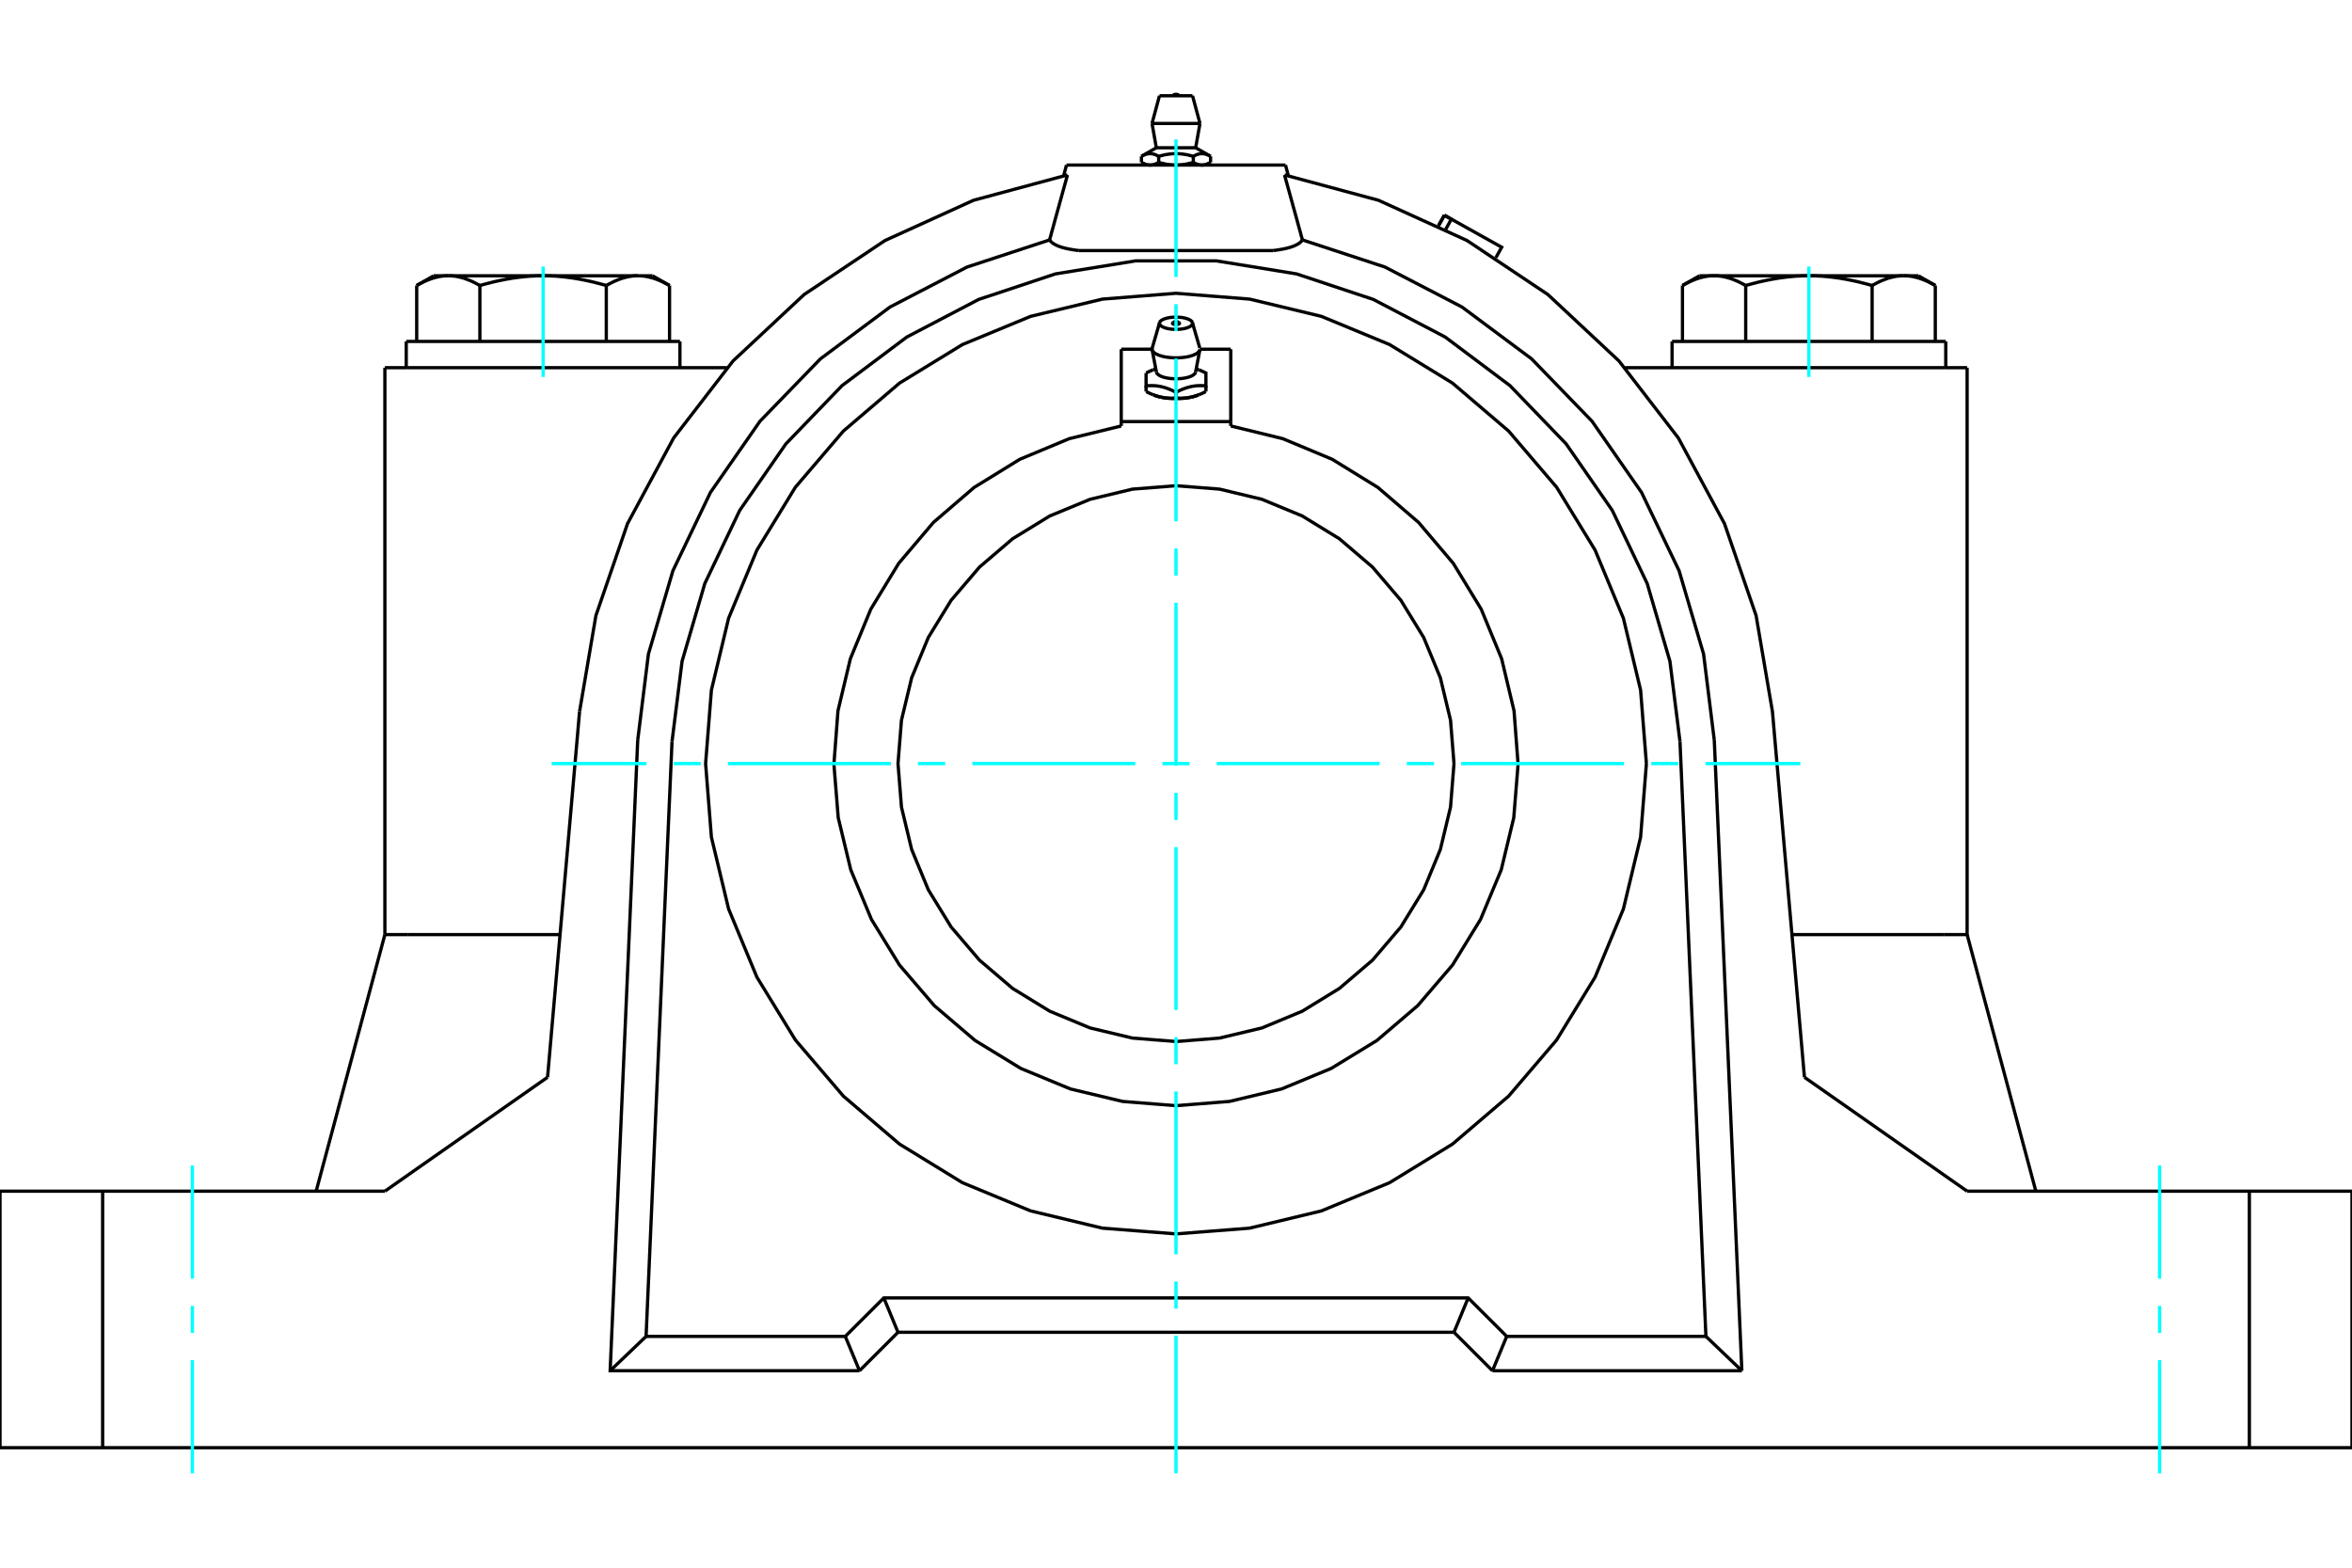<?xml version="1.0" standalone="no"?>
<!DOCTYPE svg PUBLIC "-//W3C//DTD SVG 1.1//EN"
	"http://www.w3.org/Graphics/SVG/1.1/DTD/svg11.dtd">
<svg xmlns="http://www.w3.org/2000/svg" height="100%" width="100%" viewBox="0 0 36000 24000">
	<rect x="-1800" y="-1200" width="39600" height="26400" style="fill:#FFF"/>
	<g style="fill:none; fill-rule:evenodd" transform="matrix(1 0 0 1 0 0)">
		<g style="fill:none; stroke:#000; stroke-width:50; shape-rendering:geometricPrecision">
			<line x1="19676" y1="2527" x2="16324" y2="2527"/>
			<polyline points="12938,20459 13528,19870 22472,19870 23062,20459"/>
			<line x1="26111" y1="20459" x2="23062" y2="20459"/>
			<line x1="25714" y1="11353" x2="26111" y2="20459"/>
			<polyline points="25714,11353 25560,10123 25212,8933 24678,7814 23971,6795 23111,5903 22119,5159 21020,4584 19844,4193 18620,3994 17380,3994 16156,4193 14980,4584 13881,5159 12889,5903 12029,6795 11322,7814 10788,8933 10440,10123 10286,11353"/>
			<line x1="9889" y1="20459" x2="10286" y2="11353"/>
			<line x1="12938" y1="20459" x2="9889" y2="20459"/>
			<line x1="22019" y1="3455" x2="22108" y2="3295"/>
			<polyline points="22129,3510 22215,3355 22108,3295"/>
			<polyline points="22896,3945 22985,3785 22215,3355"/>
			<line x1="22107" y1="3295" x2="22215" y2="3355"/>
			<polyline points="26720,4371 26705,4362 26689,4354 26674,4346 26660,4338 26645,4331 26630,4323 26616,4316 26601,4309 26587,4303 26573,4297 26559,4291 26545,4285 26531,4280 26517,4274 26503,4270 26490,4265 26476,4260 26462,4256 26449,4252 26435,4249 26422,4245 26409,4242 26395,4239 26382,4236 26369,4234 26355,4231 26342,4229 26329,4227 26316,4226 26302,4225 26289,4223 26276,4223 26263,4222 26249,4222 26236,4222"/>
			<polyline points="27687,4222 27661,4222 27634,4222 27608,4223 27581,4223 27555,4225 27528,4226 27502,4227 27475,4229 27449,4231 27422,4234 27396,4236 27369,4239 27342,4242 27316,4245 27289,4249 27262,4252 27235,4256 27208,4260 27180,4265 27153,4270 27126,4274 27098,4280 27070,4285 27042,4291 27014,4297 26986,4303 26957,4309 26928,4316 26899,4323 26870,4331 26840,4338 26811,4346 26781,4354 26750,4362 26720,4371"/>
			<line x1="26236" y1="4222" x2="27687" y2="4222"/>
			<polyline points="29138,4222 29125,4222 29112,4222 29099,4223 29085,4223 29072,4225 29059,4226 29046,4227 29032,4229 29019,4231 29006,4234 28993,4236 28979,4239 28966,4242 28953,4245 28939,4249 28926,4252 28912,4256 28899,4260 28885,4265 28871,4270 28858,4274 28844,4280 28830,4285 28816,4291 28802,4297 28788,4303 28773,4309 28759,4316 28744,4323 28730,4331 28715,4338 28700,4346 28685,4354 28670,4362 28655,4371"/>
			<line x1="27687" y1="4222" x2="29138" y2="4222"/>
			<polyline points="28655,4371 28624,4362 28594,4354 28564,4346 28534,4338 28505,4331 28475,4323 28446,4316 28418,4309 28389,4303 28361,4297 28332,4291 28304,4285 28277,4280 28249,4274 28221,4270 28194,4265 28167,4260 28140,4256 28113,4252 28086,4249 28059,4245 28032,4242 28006,4239 27979,4236 27952,4234 27926,4231 27899,4229 27873,4227 27846,4226 27820,4225 27793,4223 27767,4223 27740,4222 27714,4222 27687,4222"/>
			<polyline points="26236,4222 26223,4222 26210,4222 26196,4223 26183,4223 26170,4225 26157,4226 26143,4227 26130,4229 26117,4231 26104,4234 26090,4236 26077,4239 26064,4242 26050,4245 26037,4249 26023,4252 26010,4256 25996,4260 25983,4265 25969,4270 25955,4274 25941,4280 25928,4285 25914,4291 25899,4297 25885,4303 25871,4309 25857,4316 25842,4323 25827,4331 25813,4338 25798,4346 25783,4354 25768,4362 25752,4371"/>
			<line x1="26012" y1="4222" x2="26236" y2="4222"/>
			<line x1="29138" y1="4222" x2="29363" y2="4222"/>
			<polyline points="29622,4371 29607,4362 29592,4354 29577,4346 29562,4338 29547,4331 29532,4323 29518,4316 29504,4309 29489,4303 29475,4297 29461,4291 29447,4285 29433,4280 29419,4274 29406,4270 29392,4265 29378,4260 29365,4256 29351,4252 29338,4249 29324,4245 29311,4242 29298,4239 29284,4236 29271,4234 29258,4231 29244,4229 29231,4227 29218,4226 29205,4225 29191,4223 29178,4223 29165,4222 29152,4222 29138,4222"/>
			<line x1="29622" y1="5227" x2="29622" y2="4371"/>
			<line x1="28655" y1="5227" x2="28655" y2="4371"/>
			<line x1="26720" y1="5227" x2="26720" y2="4371"/>
			<polyline points="10248,4371 10232,4362 10217,4354 10202,4346 10187,4338 10173,4331 10158,4323 10143,4316 10129,4309 10115,4303 10101,4297 10086,4291 10072,4285 10059,4280 10045,4274 10031,4270 10017,4265 10004,4260 9990,4256 9977,4252 9963,4249 9950,4245 9936,4242 9923,4239 9910,4236 9896,4234 9883,4231 9870,4229 9857,4227 9843,4226 9830,4225 9817,4223 9804,4223 9790,4222 9777,4222 9764,4222 9988,4222"/>
			<polyline points="9280,4371 9250,4362 9219,4354 9189,4346 9160,4338 9130,4331 9101,4323 9072,4316 9043,4309 9014,4303 8986,4297 8958,4291 8930,4285 8902,4280 8874,4274 8847,4270 8820,4265 8792,4260 8765,4256 8738,4252 8711,4249 8684,4245 8658,4242 8631,4239 8604,4236 8578,4234 8551,4231 8525,4229 8498,4227 8472,4226 8445,4225 8419,4223 8392,4223 8366,4222 8339,4222 8313,4222"/>
			<polyline points="9764,4222 9751,4222 9737,4222 9724,4223 9711,4223 9698,4225 9684,4226 9671,4227 9658,4229 9645,4231 9631,4234 9618,4236 9605,4239 9591,4242 9578,4245 9565,4249 9551,4252 9538,4256 9524,4260 9510,4265 9497,4270 9483,4274 9469,4280 9455,4285 9441,4291 9427,4297 9413,4303 9399,4309 9384,4316 9370,4323 9355,4331 9340,4338 9326,4346 9311,4354 9295,4362 9280,4371"/>
			<line x1="8313" y1="4222" x2="9764" y2="4222"/>
			<polyline points="6862,4222 6848,4222 6835,4222 6822,4223 6809,4223 6795,4225 6782,4226 6769,4227 6756,4229 6742,4231 6729,4234 6716,4236 6702,4239 6689,4242 6676,4245 6662,4249 6649,4252 6635,4256 6622,4260 6608,4265 6594,4270 6581,4274 6567,4280 6553,4285 6539,4291 6525,4297 6511,4303 6496,4309 6482,4316 6468,4323 6453,4331 6438,4338 6423,4346 6408,4354 6393,4362 6378,4371"/>
			<line x1="6637" y1="4222" x2="6862" y2="4222"/>
			<polyline points="8313,4222 8286,4222 8260,4222 8233,4223 8207,4223 8180,4225 8154,4226 8127,4227 8101,4229 8074,4231 8048,4234 8021,4236 7994,4239 7968,4242 7941,4245 7914,4249 7887,4252 7860,4256 7833,4260 7806,4265 7779,4270 7751,4274 7723,4280 7696,4285 7668,4291 7639,4297 7611,4303 7582,4309 7554,4316 7525,4323 7495,4331 7466,4338 7436,4346 7406,4354 7376,4362 7345,4371"/>
			<line x1="6862" y1="4222" x2="8313" y2="4222"/>
			<polyline points="7345,4371 7330,4362 7315,4354 7300,4346 7285,4338 7270,4331 7256,4323 7241,4316 7227,4309 7212,4303 7198,4297 7184,4291 7170,4285 7156,4280 7142,4274 7129,4270 7115,4265 7101,4260 7088,4256 7074,4252 7061,4249 7047,4245 7034,4242 7021,4239 7007,4236 6994,4234 6981,4231 6968,4229 6954,4227 6941,4226 6928,4225 6915,4223 6901,4223 6888,4222 6875,4222 6862,4222"/>
			<line x1="6378" y1="5227" x2="6378" y2="4371"/>
			<line x1="7345" y1="5227" x2="7345" y2="4371"/>
			<line x1="25752" y1="5227" x2="25752" y2="4371"/>
			<line x1="9280" y1="5227" x2="9280" y2="4371"/>
			<line x1="10248" y1="5227" x2="10248" y2="4371"/>
			<line x1="25593" y1="5227" x2="29782" y2="5227"/>
			<line x1="6218" y1="5227" x2="10407" y2="5227"/>
			<polyline points="30109,18236 34429,18236 36000,18236"/>
			<line x1="27619" y1="16492" x2="30109" y2="18236"/>
			<line x1="5891" y1="18236" x2="8381" y2="16492"/>
			<polyline points="0,18236 1571,18236 5891,18236"/>
			<line x1="5891" y1="14308" x2="6237" y2="14308"/>
			<line x1="5891" y1="14308" x2="4839" y2="18236"/>
			<line x1="6237" y1="14308" x2="8572" y2="14308"/>
			<polyline points="19935,3673 19930,3680 19925,3687 19919,3693 19913,3700 19906,3706 19899,3713 19891,3719 19883,3725 19874,3731 19865,3736 19855,3742 19845,3747 19834,3753 19823,3758 19811,3763 19799,3768 19787,3773 19773,3777 19760,3782 19746,3786 19731,3791 19716,3795 19701,3799 19685,3802 19669,3806 19652,3810 19635,3813 19618,3816 19600,3819 19582,3823 19563,3825 19545,3828 19525,3831 19506,3833 19486,3836"/>
			<polyline points="19661,2678 19668,2705 19676,2731 19683,2758 19690,2785 19698,2811 19705,2838 19713,2866 19720,2893 19728,2920 19735,2947 19743,2975 19751,3003 19758,3030 19766,3058 19774,3086 19782,3114 19789,3143 19797,3171 19805,3200 19813,3228 19821,3257 19829,3286 19837,3315 19845,3344 19853,3373 19861,3403 19869,3432 19877,3462 19885,3492 19894,3522 19902,3552 19910,3582 19918,3612 19927,3643 19935,3673"/>
			<line x1="19676" y1="2527" x2="19719" y2="2689"/>
			<line x1="16324" y1="2527" x2="16281" y2="2689"/>
			<polyline points="16065,3673 16073,3643 16082,3612 16090,3582 16098,3552 16106,3522 16115,3492 16123,3462 16131,3432 16139,3403 16147,3373 16155,3344 16163,3315 16171,3286 16179,3257 16187,3228 16195,3200 16203,3171 16211,3143 16218,3114 16226,3086 16234,3058 16242,3030 16249,3003 16257,2975 16265,2947 16272,2920 16280,2893 16287,2866 16295,2838 16302,2811 16310,2785 16317,2758 16324,2731 16332,2705 16339,2678"/>
			<polyline points="16514,3836 16494,3833 16475,3831 16455,3828 16437,3825 16418,3823 16400,3819 16382,3816 16365,3813 16348,3810 16331,3806 16315,3802 16299,3799 16284,3795 16269,3791 16254,3786 16240,3782 16227,3777 16213,3773 16201,3768 16189,3763 16177,3758 16166,3753 16155,3747 16145,3742 16135,3736 16126,3731 16117,3725 16109,3719 16101,3713 16094,3706 16087,3700 16081,3693 16075,3687 16070,3680 16065,3673"/>
			<line x1="16514" y1="3836" x2="19486" y2="3836"/>
			<polyline points="16065,3673 14802,4088 13623,4700 12557,5494 11633,6448 10874,7539 10300,8737 9925,10012 9761,11331"/>
			<polyline points="26239,11331 26075,10012 25700,8737 25126,7539 24367,6448 23443,5494 22377,4700 21198,4088 19935,3673"/>
			<polyline points="16339,2678 14901,3066 13546,3682 12308,4509 11220,5526 10311,6705 9605,8016 9121,9424 8871,10892"/>
			<line x1="23062" y1="20459" x2="22844" y2="20985"/>
			<line x1="22255" y1="20396" x2="22472" y2="19870"/>
			<line x1="22255" y1="20396" x2="22844" y2="20985"/>
			<line x1="13156" y1="20985" x2="12938" y2="20459"/>
			<polyline points="13156,20985 13745,20396 13528,19870"/>
			<line x1="13745" y1="20396" x2="22255" y2="20396"/>
			<line x1="26661" y1="20985" x2="22844" y2="20985"/>
			<line x1="26661" y1="20985" x2="26111" y2="20459"/>
			<line x1="9339" y1="20985" x2="9889" y2="20459"/>
			<polyline points="13156,20985 9339,20985 9761,11331"/>
			<line x1="26239" y1="11331" x2="26661" y2="20985"/>
			<line x1="29763" y1="5629" x2="24873" y2="5629"/>
			<line x1="30109" y1="5629" x2="29763" y2="5629"/>
			<line x1="6237" y1="5629" x2="5891" y2="5629"/>
			<line x1="11127" y1="5629" x2="6237" y2="5629"/>
			<polyline points="36000,22163 34429,22163 1571,22163 0,22163"/>
			<line x1="8871" y1="10892" x2="8381" y2="16492"/>
			<polyline points="27619,16492 27129,10892 26879,9424 26395,8016 25689,6705 24780,5526 23692,4509 22454,3682 21099,3066 19661,2678"/>
			<line x1="27428" y1="14308" x2="29763" y2="14308"/>
			<line x1="1571" y1="18236" x2="1571" y2="22163"/>
			<line x1="34429" y1="22163" x2="34429" y2="18236"/>
			<line x1="0" y1="22163" x2="0" y2="18236"/>
			<line x1="36000" y1="18236" x2="36000" y2="22163"/>
			<line x1="30109" y1="14308" x2="31161" y2="18236"/>
			<polyline points="29763,14308 30109,14308 30109,5629"/>
			<line x1="5891" y1="14308" x2="5891" y2="5629"/>
			<polyline points="25200,11690 25111,10564 24848,9465 24415,8422 23825,7458 23091,6599 22232,5865 21269,5275 20225,4843 19126,4579 18000,4490 16874,4579 15775,4843 14731,5275 13768,5865 12909,6599 12175,7458 11585,8422 11152,9465 10889,10564 10800,11690 10889,12817 11152,13915 11585,14959 12175,15922 12909,16781 13768,17515 14731,18106 15775,18538 16874,18802 18000,18890 19126,18802 20225,18538 21269,18106 22232,17515 23091,16781 23825,15922 24415,14959 24848,13915 25111,12817 25200,11690"/>
			<polyline points="22255,11690 22202,11025 22046,10376 21791,9759 21442,9190 21008,8682 20501,8248 19932,7899 19315,7644 18666,7488 18000,7436 17334,7488 16685,7644 16068,7899 15499,8248 14992,8682 14558,9190 14209,9759 13954,10376 13798,11025 13745,11690 13798,12356 13954,13005 14209,13622 14558,14191 14992,14699 15499,15132 16068,15481 16685,15737 17334,15892 18000,15945 18666,15892 19315,15737 19932,15481 20501,15132 21008,14699 21442,14191 21791,13622 22046,13005 22202,12356 22255,11690"/>
			<polyline points="18048,4941 18049,4942 18050,4943 18051,4944 18052,4945 18052,4946 18052,4947 18052,4949 18052,4950 18052,4951 18052,4952 18051,4953 18050,4954 18050,4955 18048,4956 18047,4957 18046,4958 18044,4959 18043,4960 18041,4961 18039,4962 18037,4962 18035,4963 18033,4964 18030,4964 18028,4965 18025,4966 18023,4966 18020,4967 18017,4967 18015,4967 18012,4968 18009,4968 18006,4968 18003,4968 18000,4968 17997,4968 17994,4968 17991,4968 17988,4968 17985,4967 17983,4967 17980,4967 17977,4966 17975,4966 17972,4965 17970,4964 17967,4964 17965,4963 17963,4962 17961,4962 17959,4961 17957,4960 17956,4959 17954,4958 17953,4957 17952,4956 17950,4955 17950,4954 17949,4953 17948,4952 17948,4951 17948,4950 17948,4949 17948,4947 17948,4946 17948,4945 17949,4944 17950,4943 17951,4942 17952,4941"/>
			<polyline points="17655,5659 17652,5661 17649,5662 17646,5663 17643,5664 17640,5665 17637,5667 17634,5668 17631,5669 17628,5671 17625,5672 17621,5673 17618,5675 17615,5676 17612,5677 17609,5679 17606,5680 17602,5682 17599,5683 17596,5685 17593,5686 17589,5688 17586,5689 17583,5691 17579,5692 17576,5694 17573,5696 17569,5697 17566,5699 17563,5701 17559,5702 17556,5704 17552,5706 17549,5708 17545,5710 17542,5711"/>
			<polyline points="17700,5695 17703,5705 17708,5714 17715,5723 17724,5732 17736,5741 17749,5749 17764,5757 17781,5764 17799,5771 17819,5777 17841,5782 17863,5787 17887,5791 17911,5794 17936,5796 17961,5798 17987,5799 18013,5799 18039,5798 18064,5796 18089,5794 18113,5791 18137,5787 18159,5782 18181,5777 18201,5771 18219,5764 18236,5757 18251,5749 18264,5741 18276,5732 18285,5723 18292,5714 18297,5705 18300,5695"/>
			<polyline points="17542,5711 17542,5908 17557,5906 17571,5905 17586,5904 17600,5904 17613,5904 17627,5903 17640,5904 17653,5904 17666,5905 17679,5905 17691,5906 17704,5908 17716,5909 17728,5911 17740,5913 17753,5915 17765,5917 17777,5920 17789,5923 17801,5926 17814,5929 17826,5933 17838,5937 17851,5941 17863,5945 17876,5950 17889,5954 17902,5960 17915,5965 17929,5971 17942,5977 17956,5984 17970,5991 17985,5998 18000,6006 18015,5998 18030,5991 18044,5984 18058,5977 18071,5971 18085,5965 18098,5960 18111,5954 18124,5950 18137,5945 18149,5941 18162,5937 18174,5933 18186,5929 18199,5926 18211,5923 18223,5920 18235,5917 18247,5915 18260,5913 18272,5911 18284,5909 18296,5908 18309,5906 18321,5905 18334,5905 18347,5904 18360,5904 18373,5903 18387,5904 18400,5904 18414,5904 18429,5905 18443,5906 18458,5908 18458,5711 18455,5710 18451,5708 18448,5706 18444,5704 18441,5702 18437,5701 18434,5699 18431,5697 18427,5696 18424,5694 18421,5692 18417,5691 18414,5689 18411,5688 18407,5686 18404,5685 18401,5683 18398,5682 18394,5680 18391,5679 18388,5677 18385,5676 18382,5675 18379,5673 18375,5672 18372,5671 18369,5669 18366,5668 18363,5667 18360,5665 18357,5664 18354,5663 18351,5662 18348,5661 18345,5659"/>
			<line x1="18458" y1="5908" x2="18458" y2="5994"/>
			<polyline points="18229,6081 18223,6082 18217,6083 18211,6084 18205,6085 18199,6086 18193,6087 18186,6088 18180,6089 18174,6090 18168,6091 18162,6091 18156,6092 18149,6093 18143,6093 18137,6094 18130,6094 18124,6095 18118,6095 18111,6095 18105,6095 18098,6096 18092,6096 18085,6096 18078,6096 18071,6096 18065,6096 18058,6095 18051,6095 18044,6095 18037,6094 18030,6094 18022,6093 18015,6093 18008,6092 18000,6092"/>
			<polyline points="18345,6046 18341,6047 18338,6048 18335,6049 18331,6051 18328,6052 18324,6053 18321,6054 18318,6056 18314,6057 18311,6058 18308,6059 18304,6060 18301,6061 18298,6062 18294,6063 18291,6064 18288,6065 18284,6066 18281,6067 18278,6068 18275,6069 18271,6070 18268,6071 18265,6072 18262,6073 18258,6074 18255,6075 18252,6075 18249,6076 18245,6077 18242,6078 18239,6078 18236,6079 18232,6080 18229,6081"/>
			<polyline points="18458,5994 18455,5995 18451,5997 18448,5999 18444,6001 18441,6002 18437,6004 18434,6006 18431,6008 18427,6009 18424,6011 18421,6012 18417,6014 18414,6016 18411,6017 18407,6019 18404,6020 18401,6022 18398,6023 18394,6025 18391,6026 18388,6028 18385,6029 18382,6030 18379,6032 18375,6033 18372,6034 18369,6036 18366,6037 18363,6038 18360,6040 18357,6041 18354,6042 18351,6043 18348,6044 18345,6046"/>
			<polyline points="18000,6006 18000,6092 17992,6092 17985,6093 17978,6093 17970,6094 17963,6094 17956,6095 17949,6095 17942,6095 17935,6096 17929,6096 17922,6096 17915,6096 17908,6096 17902,6096 17895,6095 17889,6095 17882,6095 17876,6095 17870,6094 17863,6094 17857,6093 17851,6093 17844,6092 17838,6091 17832,6091 17826,6090 17820,6089 17814,6088 17807,6087 17801,6086 17795,6085 17789,6084 17783,6083 17777,6082 17771,6081"/>
			<polyline points="18229,6081 18217,6083 18205,6085 18193,6088 18180,6090 18167,6092 18155,6093 18142,6095 18128,6097 18115,6098 18102,6099 18089,6100 18075,6101 18062,6102 18048,6102 18034,6103 18021,6103 18007,6103 17993,6103 17979,6103 17966,6103 17952,6102 17938,6102 17925,6101 17911,6100 17898,6099 17885,6098 17872,6097 17858,6095 17845,6093 17833,6092 17820,6090 17807,6088 17795,6085 17783,6083 17771,6081"/>
			<polyline points="18331,6051 18328,6052 18326,6053 18323,6054 18321,6055 18318,6056 18315,6057 18313,6058 18310,6059 18307,6060 18304,6060 18301,6061 18299,6062 18296,6063 18293,6064 18290,6065 18287,6066 18284,6067 18281,6068 18278,6068 18276,6069 18273,6070 18270,6071 18267,6072 18264,6072 18260,6073 18257,6074 18254,6075 18251,6076 18248,6076 18245,6077 18242,6078 18239,6078 18235,6079 18232,6080 18229,6081"/>
			<polyline points="17655,6046 17652,6044 17649,6043 17646,6042 17643,6041 17640,6040 17637,6038 17634,6037 17631,6036 17628,6034 17625,6033 17621,6032 17618,6030 17615,6029 17612,6028 17609,6026 17606,6025 17602,6023 17599,6022 17596,6020 17593,6019 17589,6017 17586,6016 17583,6014 17579,6012 17576,6011 17573,6009 17569,6008 17566,6006 17563,6004 17559,6002 17556,6001 17552,5999 17549,5997 17545,5995 17542,5994"/>
			<polyline points="17771,6081 17768,6080 17764,6079 17761,6078 17758,6078 17755,6077 17751,6076 17748,6075 17745,6075 17742,6074 17738,6073 17735,6072 17732,6071 17729,6070 17725,6069 17722,6068 17719,6067 17716,6066 17712,6065 17709,6064 17706,6063 17702,6062 17699,6061 17696,6060 17692,6059 17689,6058 17686,6057 17682,6056 17679,6054 17676,6053 17672,6052 17669,6051 17665,6049 17662,6048 17659,6047 17655,6046"/>
			<line x1="17542" y1="5908" x2="17542" y2="5994"/>
			<polyline points="17771,6081 17768,6080 17765,6079 17761,6078 17758,6078 17755,6077 17752,6076 17749,6076 17746,6075 17743,6074 17740,6073 17736,6072 17733,6072 17730,6071 17727,6070 17724,6069 17722,6068 17719,6068 17716,6067 17713,6066 17710,6065 17707,6064 17704,6063 17701,6062 17699,6061 17696,6060 17693,6060 17690,6059 17687,6058 17685,6057 17682,6056 17679,6055 17677,6054 17674,6053 17672,6052 17669,6051"/>
			<polyline points="17634,5352 17638,5364 17644,5375 17653,5386 17664,5397 17678,5408 17694,5418 17713,5427 17733,5436 17756,5444 17780,5451 17806,5458 17833,5464 17862,5468 17892,5472 17922,5475 17953,5477 17984,5478 18016,5478 18047,5477 18078,5475 18108,5472 18138,5468 18167,5464 18194,5458 18220,5451 18244,5444 18267,5436 18287,5427 18306,5418 18322,5408 18336,5397 18347,5386 18356,5375 18362,5364 18366,5352"/>
			<polyline points="17636,5328 17635,5329 17635,5329 17635,5330 17635,5331 17635,5331 17635,5332 17634,5333 17634,5334 17634,5334 17634,5335 17634,5336 17634,5336 17634,5337 17634,5338 17634,5338 17634,5339 17634,5340 17634,5340 17633,5341 17633,5342 17633,5343 17633,5343 17633,5344 17633,5345 17634,5345 17634,5346 17634,5347 17634,5347 17634,5348 17634,5349 17634,5349 17634,5350 17634,5351 17634,5351 17634,5352"/>
			<polyline points="18251,4939 18250,4935 18248,4931 18246,4927 18243,4923 18240,4920 18237,4916 18233,4912 18229,4909 18224,4905 18219,4902 18213,4898 18207,4895 18201,4892 18195,4889 18188,4886 18180,4883 18173,4880 18165,4878 18157,4875 18148,4873 18140,4871 18131,4868 18122,4866 18112,4865 18103,4863 18093,4861 18083,4860 18073,4859 18063,4858 18052,4857 18042,4856 18032,4856 18021,4855 18011,4855 18000,4855"/>
			<polyline points="17749,4939 17747,4948 17748,4957 17751,4965 17757,4974 17764,4983 17774,4991 17786,4999 17800,5006 17816,5013 17833,5019 17852,5025 17873,5030 17894,5034 17917,5037 17940,5040 17964,5041 17988,5042 18012,5042 18036,5041 18060,5040 18083,5037 18106,5034 18127,5030 18148,5025 18167,5019 18184,5013 18200,5006 18214,4999 18226,4991 18236,4983 18243,4974 18249,4965 18252,4957 18253,4948 18251,4939"/>
			<polyline points="18000,4855 17989,4855 17979,4855 17968,4856 17958,4856 17948,4857 17937,4858 17927,4859 17917,4860 17907,4861 17897,4863 17888,4865 17878,4866 17869,4868 17860,4871 17852,4873 17843,4875 17835,4878 17827,4880 17820,4883 17812,4886 17805,4889 17799,4892 17793,4895 17787,4898 17781,4902 17776,4905 17771,4909 17767,4912 17763,4916 17760,4920 17757,4923 17754,4927 17752,4931 17750,4935 17749,4939"/>
			<polyline points="18838,6454 17162,6454 17162,5346"/>
			<line x1="17162" y1="6454" x2="17162" y2="6521"/>
			<line x1="18838" y1="6454" x2="18838" y2="5346"/>
			<line x1="18364" y1="5346" x2="18838" y2="5346"/>
			<line x1="17162" y1="5346" x2="17634" y2="5346"/>
			<line x1="18838" y1="6521" x2="18838" y2="6454"/>
			<polyline points="17162,6521 16365,6716 15608,7032 14909,7463 14287,7998 13756,8624 13329,9325 13016,10084 12826,10882 12764,11700 12830,12518 13022,13316 13338,14074 13767,14773 14301,15396 14925,15929 15625,16357 16384,16671 17182,16862 18000,16927 18818,16862 19616,16671 20375,16357 21075,15929 21699,15396 22233,14773 22662,14074 22978,13316 23170,12518 23236,11700 23174,10882 22984,10084 22671,9325 22244,8624 21713,7998 21091,7463 20392,7032 19635,6716 18838,6521"/>
			<line x1="18529" y1="2393" x2="18529" y2="2486"/>
			<line x1="17699" y1="2262" x2="18301" y2="2262"/>
			<polyline points="17471,2393 17480,2388 17488,2384 17496,2380 17504,2376 17512,2372 17520,2369 17528,2366 17535,2364 17543,2361 17550,2359 17557,2358 17564,2356 17571,2355 17579,2354 17586,2353 17593,2353 17600,2352 17607,2352 17614,2353 17621,2353 17628,2354 17635,2355 17642,2356 17649,2358 17657,2359 17664,2361 17671,2364 17679,2366 17686,2369 17694,2372 17702,2376 17710,2380 17718,2384 17727,2388 17735,2393 17753,2388 17770,2384 17786,2380 17802,2376 17818,2372 17833,2369 17849,2366 17864,2364 17879,2361 17893,2359 17908,2358 17922,2356 17937,2355 17951,2354 17965,2353 17979,2353 17993,2352 18007,2352 18021,2353 18035,2353 18049,2354 18063,2355 18078,2356 18092,2358 18107,2359 18121,2361 18136,2364 18151,2366 18167,2369 18182,2372 18198,2376 18214,2380 18230,2384 18247,2388 18265,2393 18273,2388 18282,2384 18290,2380 18298,2376 18306,2372 18314,2369 18321,2366 18329,2364 18336,2361 18343,2359 18351,2358 18358,2356 18365,2355 18372,2354 18379,2353 18386,2353 18393,2352 18400,2352 18407,2353 18414,2353 18421,2354 18429,2355 18436,2356 18443,2358 18450,2359 18457,2361 18465,2364 18472,2366 18480,2369 18488,2372 18496,2376 18504,2380 18512,2384 18520,2388 18529,2393"/>
			<polyline points="18397,2527 18393,2527 18390,2527 18386,2526 18382,2526 18379,2526 18375,2525 18371,2525 18368,2525 18364,2524 18361,2523 18357,2523 18353,2522 18350,2521 18346,2520 18342,2519 18339,2518 18335,2517 18331,2516 18328,2515 18324,2514 18320,2512 18316,2511 18312,2509 18309,2508 18305,2506 18301,2504 18297,2503 18293,2501 18289,2499 18285,2497 18281,2495 18277,2493 18273,2490 18269,2488 18265,2486"/>
			<polyline points="18529,2486 18525,2488 18521,2490 18517,2493 18513,2495 18509,2497 18505,2499 18501,2501 18497,2503 18493,2504 18489,2506 18485,2508 18481,2509 18477,2511 18474,2512 18470,2514 18466,2515 18462,2516 18459,2517 18455,2518 18451,2519 18448,2520 18444,2521 18440,2522 18437,2523 18433,2523 18429,2524 18426,2525 18422,2525 18419,2525 18415,2526 18411,2526 18408,2526 18404,2527 18400,2527 18397,2527"/>
			<polyline points="18265,2393 18265,2486 18256,2488 18248,2490 18240,2493 18232,2495 18223,2497 18215,2499 18208,2501 18200,2503 18192,2504 18184,2506 18176,2508 18169,2509 18161,2511 18154,2512 18146,2514 18139,2515 18131,2516 18124,2517 18116,2518 18109,2519 18102,2520 18094,2521 18087,2522 18080,2523 18072,2523 18065,2524 18058,2525 18051,2525 18044,2525 18036,2526 18029,2526 18022,2526 18015,2527 18007,2527 18000,2527 17993,2527 17985,2527 17978,2526 17971,2526 17964,2526 17956,2525 17949,2525 17942,2525 17935,2524 17928,2523 17920,2523 17913,2522 17906,2521 17898,2520 17891,2519 17884,2518 17876,2517 17869,2516 17861,2515 17854,2514 17846,2512 17839,2511 17831,2509 17824,2508 17816,2506 17808,2504 17800,2503 17792,2501 17785,2499 17777,2497 17768,2495 17760,2493 17752,2490 17744,2488 17735,2486"/>
			<line x1="17735" y1="2393" x2="17735" y2="2486"/>
			<polyline points="17603,2527 17600,2527 17596,2527 17592,2526 17589,2526 17585,2526 17581,2525 17578,2525 17574,2525 17571,2524 17567,2523 17563,2523 17560,2522 17556,2521 17552,2520 17549,2519 17545,2518 17541,2517 17538,2516 17534,2515 17530,2514 17526,2512 17523,2511 17519,2509 17515,2508 17511,2506 17507,2504 17503,2503 17499,2501 17495,2499 17491,2497 17487,2495 17483,2493 17479,2490 17475,2488 17471,2486"/>
			<polyline points="17735,2486 17731,2488 17727,2490 17723,2493 17719,2495 17715,2497 17711,2499 17707,2501 17703,2503 17699,2504 17695,2506 17691,2508 17688,2509 17684,2511 17680,2512 17676,2514 17672,2515 17669,2516 17665,2517 17661,2518 17658,2519 17654,2520 17650,2521 17647,2522 17643,2523 17639,2523 17636,2524 17632,2525 17629,2525 17625,2525 17621,2526 17618,2526 17614,2526 17610,2527 17607,2527 17603,2527"/>
			<line x1="17471" y1="2393" x2="17471" y2="2486"/>
			<line x1="17633" y1="1890" x2="18367" y2="1890"/>
			<line x1="17747" y1="1466" x2="18253" y2="1466"/>
			<line x1="22107" y1="3295" x2="22018" y2="3455"/>
			<line x1="26012" y1="4222" x2="25752" y2="4371"/>
			<line x1="29622" y1="4371" x2="29363" y2="4222"/>
			<line x1="10248" y1="4371" x2="9988" y2="4222"/>
			<line x1="6637" y1="4222" x2="6378" y2="4371"/>
			<line x1="29782" y1="5629" x2="29782" y2="5227"/>
			<line x1="25593" y1="5227" x2="25593" y2="5629"/>
			<line x1="10407" y1="5629" x2="10407" y2="5227"/>
			<line x1="6218" y1="5227" x2="6218" y2="5629"/>
			<polyline points="18048,4941 18039,4934 18028,4929 18017,4925 18006,4923 17994,4923 17983,4925 17972,4929 17961,4934 17952,4941"/>
			<line x1="17690" y1="5646" x2="17655" y2="5659"/>
			<line x1="18345" y1="5659" x2="18310" y2="5646"/>
			<line x1="18331" y1="6051" x2="18345" y2="6046"/>
			<line x1="17655" y1="6046" x2="17669" y2="6051"/>
			<line x1="17634" y1="5352" x2="17700" y2="5695"/>
			<line x1="18300" y1="5695" x2="18366" y2="5352"/>
			<line x1="17749" y1="4939" x2="17636" y2="5328"/>
			<line x1="18364" y1="5327" x2="18251" y2="4939"/>
			<polyline points="18052,1466 18044,1459 18034,1452 18023,1448 18012,1445 18000,1444 17988,1445 17977,1448 17966,1452 17956,1459 17948,1466"/>
			<line x1="17699" y1="2262" x2="17471" y2="2393"/>
			<line x1="18529" y1="2393" x2="18301" y2="2262"/>
			<line x1="18458" y1="2527" x2="18529" y2="2486"/>
			<line x1="17471" y1="2486" x2="17542" y2="2527"/>
			<line x1="17633" y1="1890" x2="17699" y2="2262"/>
			<line x1="18301" y1="2262" x2="18367" y2="1890"/>
			<line x1="17747" y1="1466" x2="17633" y2="1890"/>
			<line x1="18367" y1="1890" x2="18253" y2="1466"/>
		</g>
		<g style="fill:none; stroke:#0FF; stroke-width:50; shape-rendering:geometricPrecision">
			<line x1="2945" y1="22556" x2="2945" y2="20823"/>
			<line x1="2945" y1="20407" x2="2945" y2="19992"/>
			<line x1="2945" y1="19576" x2="2945" y2="17843"/>
			<line x1="33055" y1="17843" x2="33055" y2="19576"/>
			<line x1="33055" y1="19992" x2="33055" y2="20407"/>
			<line x1="33055" y1="20823" x2="33055" y2="22556"/>
			<line x1="18000" y1="22556" x2="18000" y2="20450"/>
			<line x1="18000" y1="20034" x2="18000" y2="19618"/>
			<line x1="18000" y1="19203" x2="18000" y2="16709"/>
			<line x1="18000" y1="16293" x2="18000" y2="15878"/>
			<line x1="18000" y1="15462" x2="18000" y2="12968"/>
			<line x1="18000" y1="12553" x2="18000" y2="12137"/>
			<line x1="18000" y1="11721" x2="18000" y2="9228"/>
			<line x1="18000" y1="8812" x2="18000" y2="8396"/>
			<line x1="18000" y1="7981" x2="18000" y2="5487"/>
			<line x1="18000" y1="5071" x2="18000" y2="4656"/>
			<line x1="18000" y1="4240" x2="18000" y2="2134"/>
			<line x1="8444" y1="11690" x2="9895" y2="11690"/>
			<line x1="10311" y1="11690" x2="10726" y2="11690"/>
			<line x1="11142" y1="11690" x2="13636" y2="11690"/>
			<line x1="14051" y1="11690" x2="14467" y2="11690"/>
			<line x1="14883" y1="11690" x2="17377" y2="11690"/>
			<line x1="17792" y1="11690" x2="18208" y2="11690"/>
			<line x1="18623" y1="11690" x2="21117" y2="11690"/>
			<line x1="21533" y1="11690" x2="21949" y2="11690"/>
			<line x1="22364" y1="11690" x2="24858" y2="11690"/>
			<line x1="25274" y1="11690" x2="25689" y2="11690"/>
			<line x1="26105" y1="11690" x2="27556" y2="11690"/>
			<line x1="8313" y1="5770" x2="8313" y2="4081"/>
			<line x1="27687" y1="4081" x2="27687" y2="5770"/>
		</g>
	</g>
</svg>
